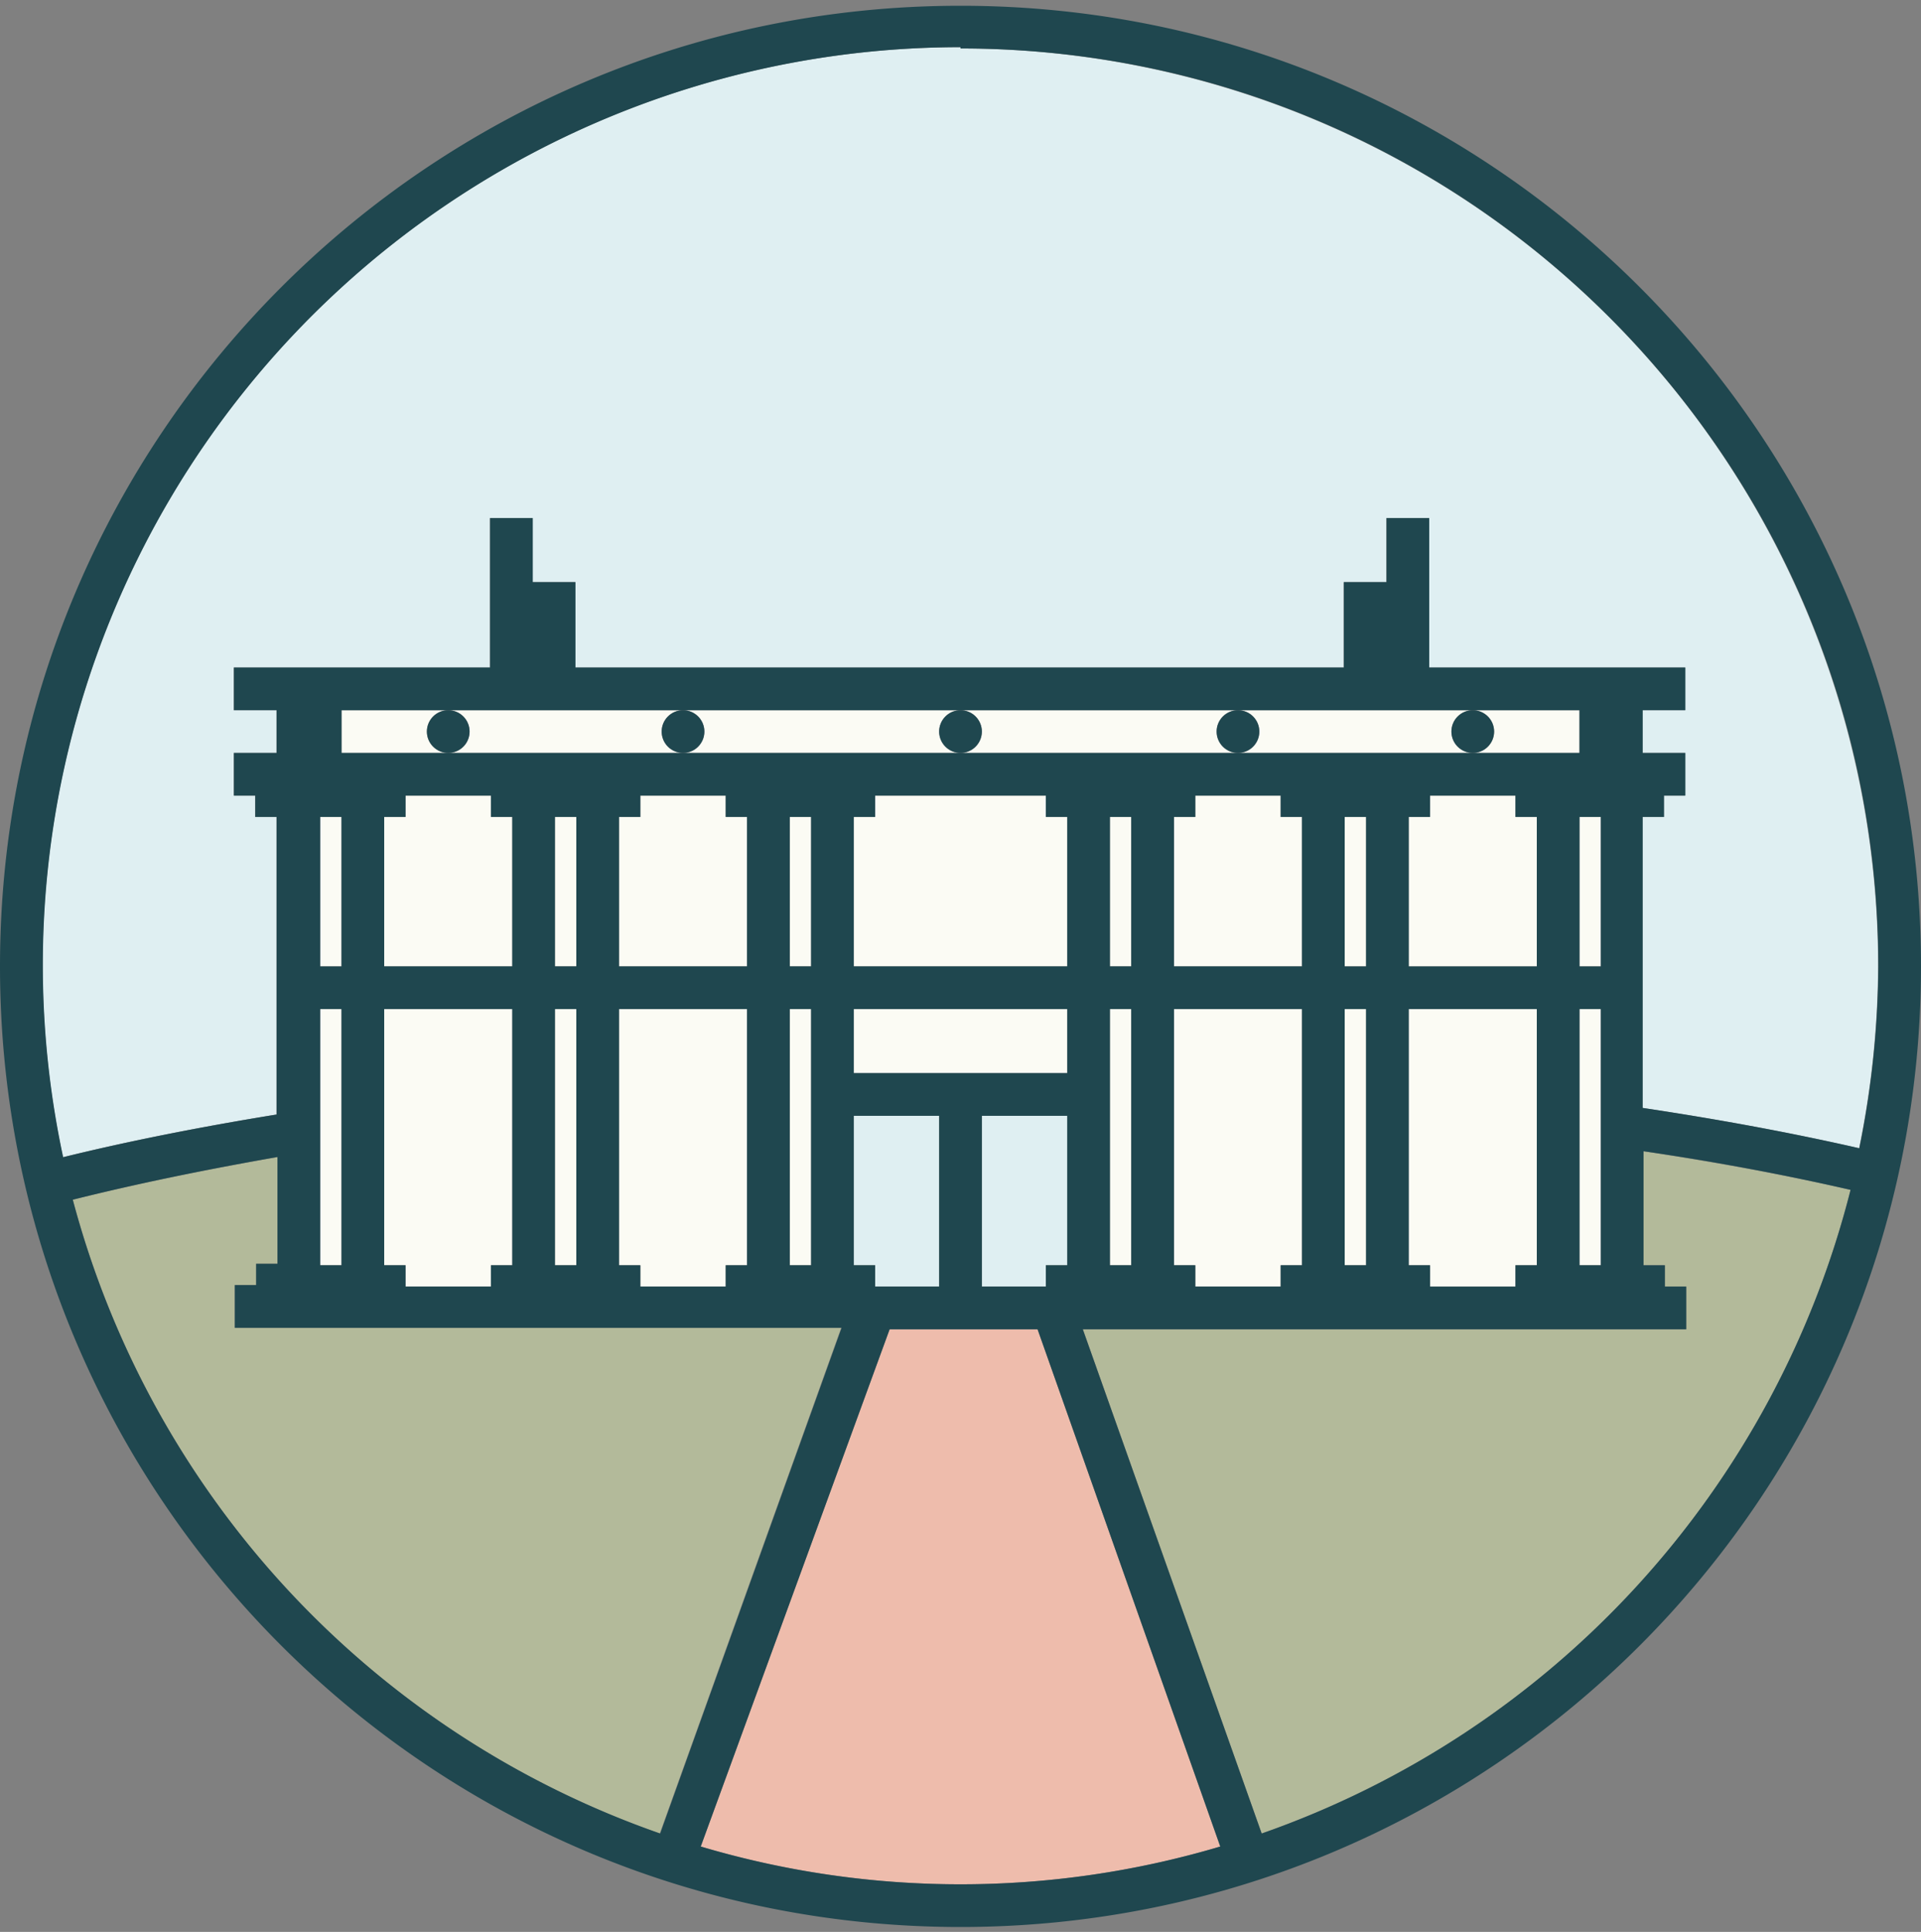 <svg height="181" viewBox="0 0 180 181" width="180" xmlns="http://www.w3.org/2000/svg"><rect x="0" y="0" width="180" height="181" fill="#808080" stroke="none"/><g fill="none"><path d="m88 68.54a2 2 0 0 1 2-2h-26a2 2 0 1 1 0 4h26a2 2 0 0 1 -2-2zm52 0a2 2 0 0 1 -2 2h10v-4h-10a2 2 0 0 1 2 2zm-4 0a2 2 0 0 1 2-2h-22a2 2 0 0 1 0 4h22a2 2 0 0 1 -2-2zm-22 0a2 2 0 0 1 2-2h-26a2 2 0 1 1 0 4h26a2 2 0 0 1 -2-2zm-52 0a2 2 0 0 1 2-2h-22a2 2 0 1 1 0 4h22a2 2 0 0 1 -2-2z" fill="#fbfbf4"/><path d="m98 120.54v-2h2v-14h-8v16z" fill="#dfeff2"/><path d="m40 68.54a2 2 0 0 1 2-2h-10v4h10a2 2 0 0 1 -2-2z" fill="#fbfbf4"/><path d="m22 124.4v-4h2v-2h2v-10c-6.84 1.2-13.18 2.5-19.18 4a86.37 86.37 0 0 0 55 59.38l17-47.38z" fill="#b3ba9a"/><path d="m90 4.54v-.12a86 86 0 0 0 -84.1 104c6-1.48 12.84-2.84 20-4v-27.88h-2v-2h-2v-4h4v-4h-4v-4h24v-14h4v6h4v8h72v-8h4v-6h4v14h24v4h-4v4h4v4h-2v2h-2v27.26c7.2 1.08 14 2.34 20.3 3.78a87.07 87.07 0 0 0 1.78-17 86 86 0 0 0 -85.98-86.04z" fill="#dfeff2"/><path d="m88 120.54v-16h-8v14h2v2z" fill="#dfeff2"/><path d="m154 118.54h2v2h2v4h-56.54l16.76 47.24a86.32 86.32 0 0 0 55.18-60.3c-6-1.38-12.52-2.58-19.4-3.62z" fill="#b3ba9a"/><path d="m126 76.54h2v14h-2zm-22 18h2v24h-2zm0-18h2v14h-2zm22 18h2v24h-2zm22-18h2v14h-2zm0 18h2v24h-2zm-118 0h2v24h-2zm0-18h2v14h-2zm44 18h2v24h-2zm0-18h2v14h-2zm-22 0h2v14h-2zm0 18h2v24h-2z" fill="#fbfbf4"/><path d="m83.36 124.54-17.7 48.46a85.45 85.45 0 0 0 48.68 0l-17.12-48.46z" fill="#eebcac"/><path d="m142 120.54v-2h2v-24h-12v24h2v2zm2-44h-2v-2h-8v2h-2v14h12zm-64 18h20v6h-20zm42-18h-2v-2h-8v2h-2v14h12zm-2 44v-2h2v-24h-12v24h2v2zm-50-44h-2v-2h-8v2h-2v14h12zm30 0h-2v-2h-16v2h-2v14h20zm-32 44v-2h2v-24h-12v24h2v2zm-22 0v-2h2v-24h-12v24h2v2zm2-44h-2v-2h-8v2h-2v14h12z" fill="#fbfbf4"/><g fill="#1f474f"><circle cx="90" cy="68.54" r="2"/><circle cx="64" cy="68.54" r="2"/><circle cx="116" cy="68.54" r="2"/><circle cx="42" cy="68.54" r="2"/><circle cx="138" cy="68.54" r="2"/><path d="m90 .54c-49.706 0-90 40.294-90 90s40.294 90 90 90 90-40.294 90-90-40.294-90-90-90zm-83.18 111.86c6-1.5 12.34-2.8 19.18-4v10h-2v2h-2v4h56.86l-17 47.38a86.37 86.37 0 0 1 -55.04-59.38zm25.18-17.86v24h-2v-24zm-2-4v-14h2v14zm118 0v-14h2v14zm2 4v24h-2v-24zm-2-24h-116v-4h116zm-16 48v-24h12v24h-2v2h-8v-2zm0-28v-14h2v-2h8v2h2v14zm-6 0v-14h2v14zm2 4v24h-2v-24zm-18 24v-24h12v24h-2v2h-8v-2zm0-28v-14h2v-2h8v2h2v14zm-6 0v-14h2v14zm2 4v24h-2v-24zm-26 6v-6h20v6zm20 4v14h-2v2h-6v-16zm-20 14v-14h8v16h-6v-2zm0-28v-14h2v-2h16v2h2v14zm-6 0v-14h2v14zm2 4v24h-2v-24zm-18 24v-24h12v24h-2v2h-8v-2zm0-28v-14h2v-2h8v2h2v14zm-6 0v-14h2v14zm2 4v24h-2v-24zm-18 24v-24h12v24h-2v2h-8v-2zm0-28v-14h2v-2h8v2h2v14zm29.66 82.46 17.7-48.46h13.86l17.12 48.46a85.45 85.45 0 0 1 -48.68 0zm52.56-1.22-16.76-47.24h56.54v-4h-2v-2h-2v-10.68c6.88 1 13.38 2.24 19.4 3.62a86.32 86.32 0 0 1 -55.18 60.3zm56-64.2c-6.3-1.44-13.1-2.7-20.3-3.78v-27.26h2v-2h2v-4h-4v-4h4v-4h-24v-14h-4v6h-4v8h-72v-8h-4v-6h-4v14h-24v4h4v4h-4v4h2v2h2v27.88c-7.16 1.16-14 2.52-20 4a86 86 0 0 1 84.08-104v.12c47.496 0 86 38.504 86 86a87.07 87.07 0 0 1 -1.78 17.04z"/></g></g></svg>